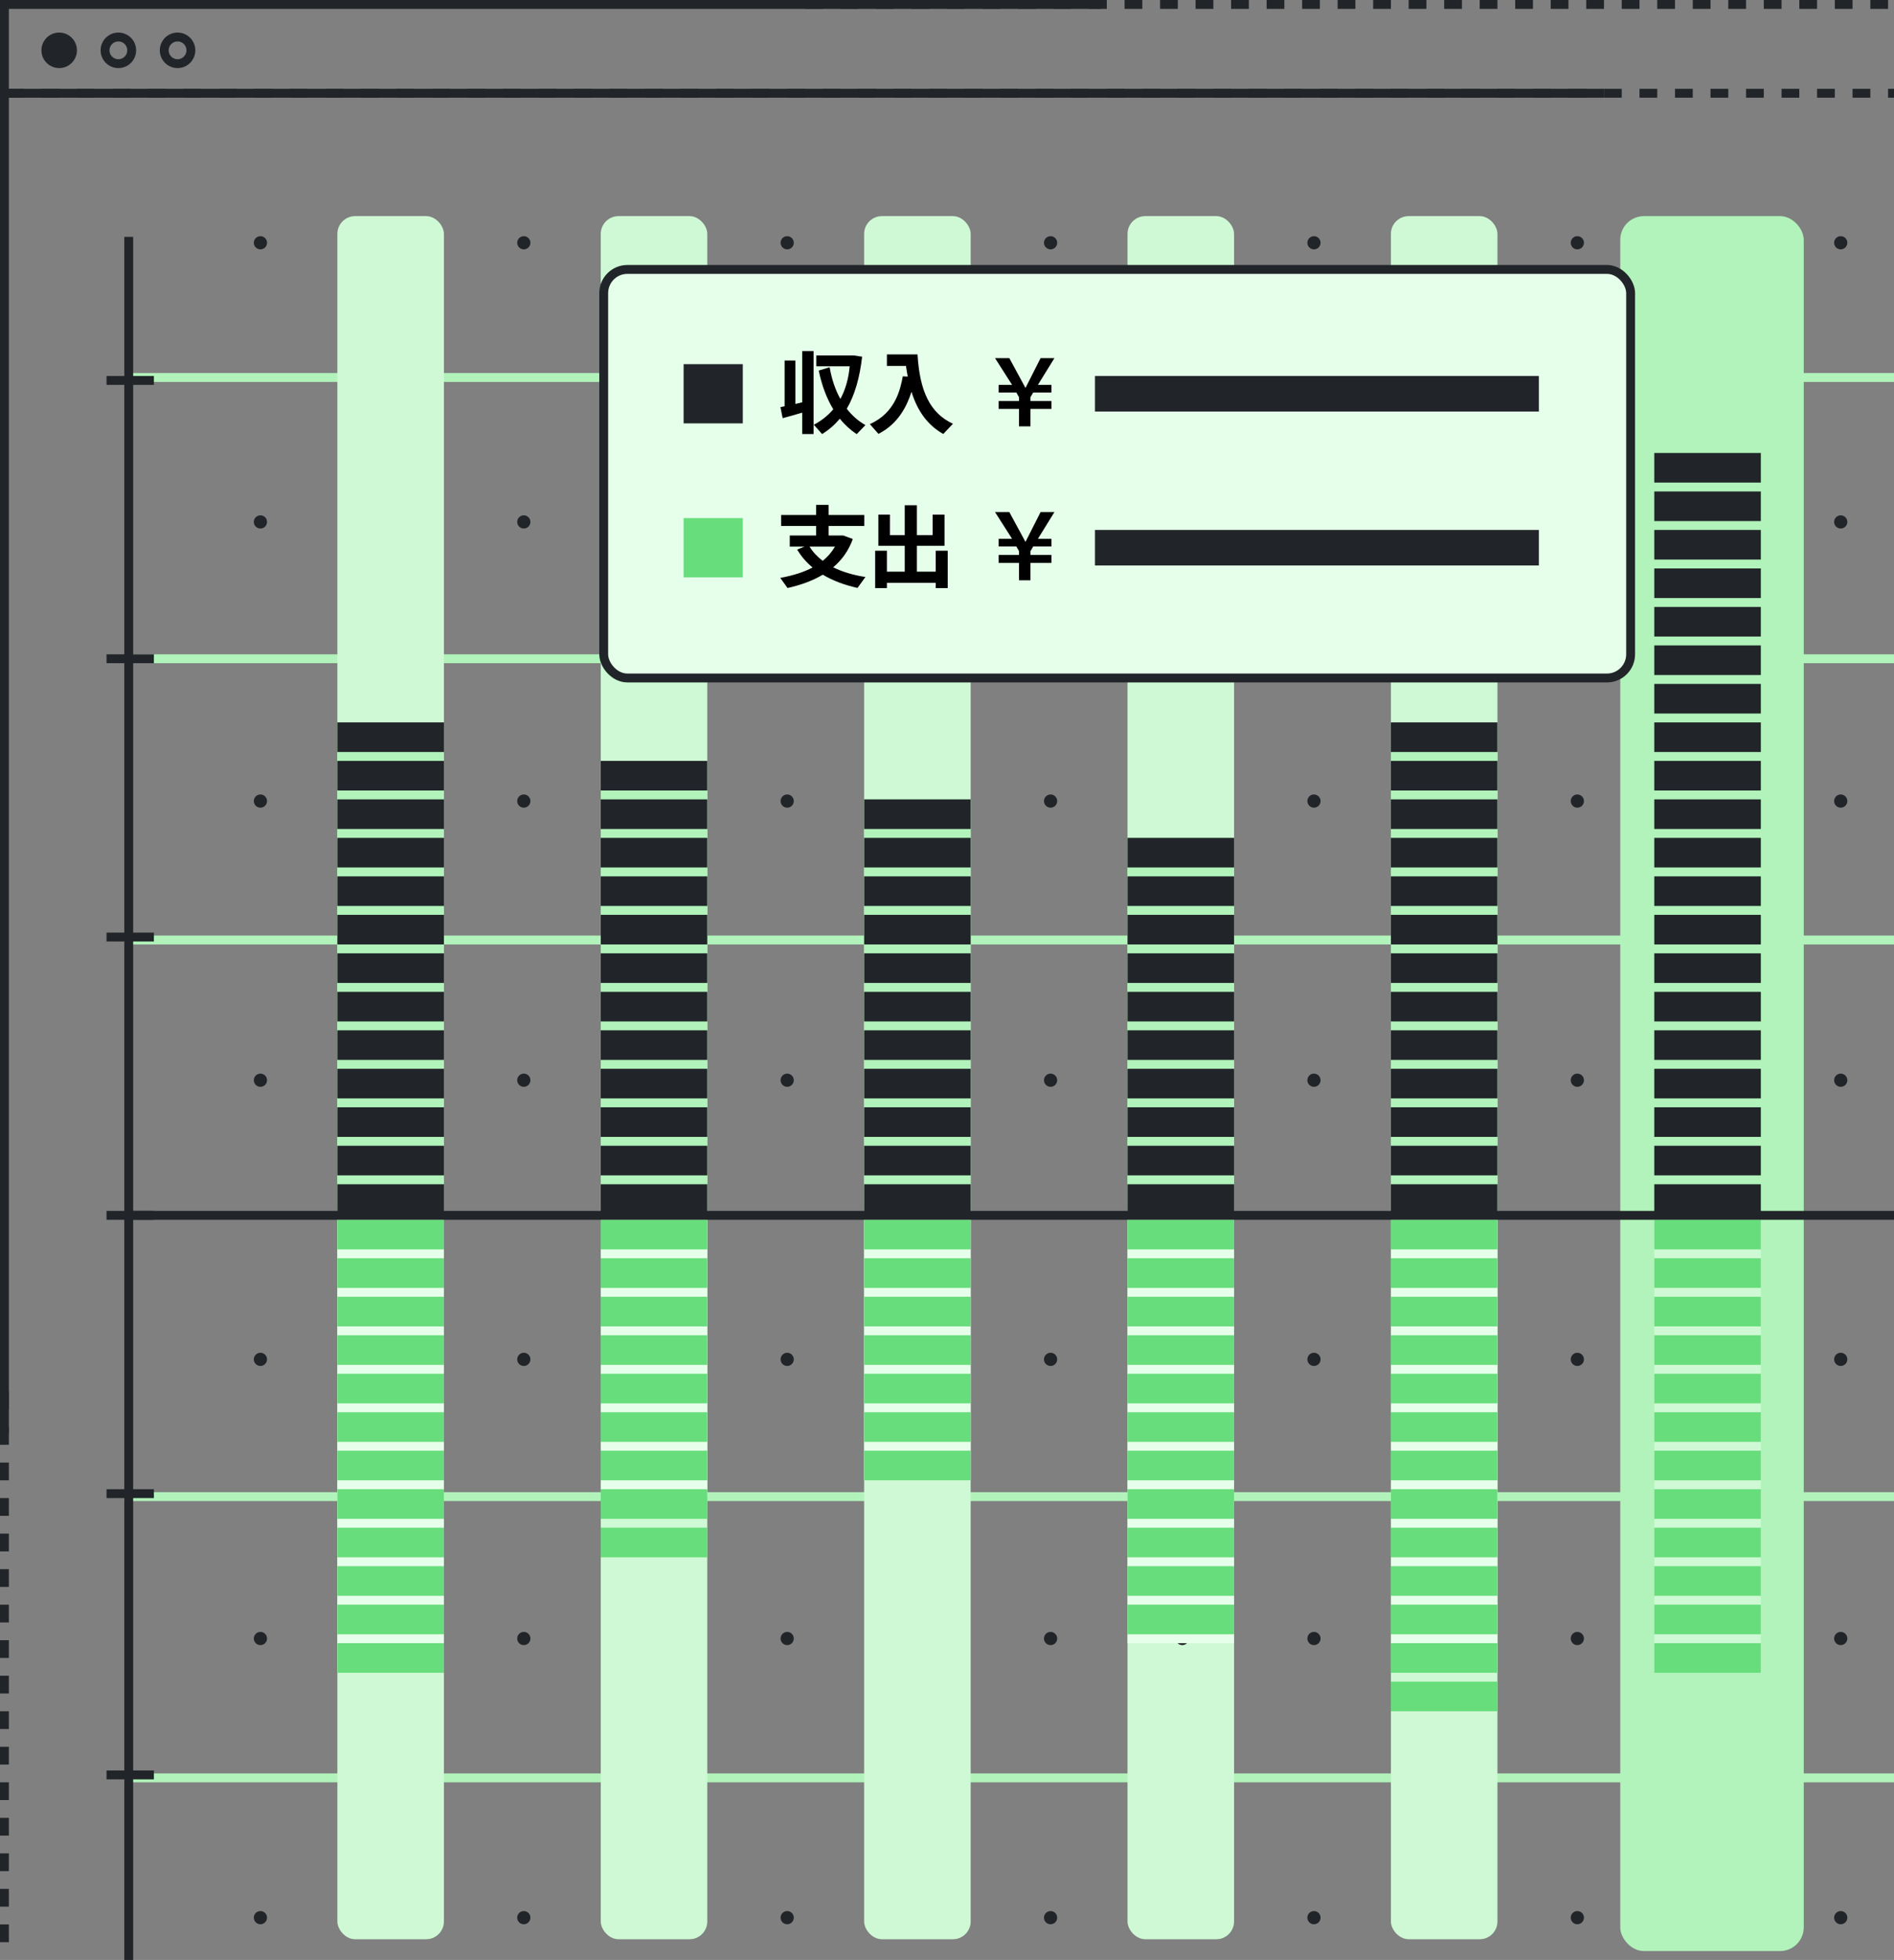 <svg width="640" height="662" viewBox="0 0 640 662" fill="none" xmlns="http://www.w3.org/2000/svg">
<rect x="0" y="0" width="640" height="662" fill="#808080" stroke="none"/>
<g clip-path="url(#clip0_2072_16)">
<line x1="272" y1="1.5" x2="642" y2="1.5" stroke="#212529" stroke-width="3" stroke-dasharray="6 6"/>
<line x1="2" y1="1.5" x2="372" y2="1.5" stroke="#212529" stroke-width="3"/>
<line x1="2" y1="31.5" x2="642" y2="31.5" stroke="#212529" stroke-width="3" stroke-dasharray="6 6"/>
<line x1="2" y1="31.5" x2="542" y2="31.5" stroke="#212529" stroke-width="3"/>
<circle cx="20" cy="17" r="6" fill="#212529"/>
<circle cx="40" cy="17" r="4.5" stroke="#212529" stroke-width="3"/>
<circle cx="60" cy="17" r="4.5" stroke="#212529" stroke-width="3"/>
<line x1="1.5" y1="6.55671e-08" x2="1.5" y2="484" stroke="#212529" stroke-width="3"/>
<line x1="1.5" y1="470" x2="1.5" y2="814" stroke="#212529" stroke-width="3" stroke-dasharray="6 6"/>
<line x1="42" y1="317.5" x2="642" y2="317.5" stroke="#B1F3BA" stroke-width="3"/>
<line x1="42" y1="222.5" x2="642" y2="222.5" stroke="#B1F3BA" stroke-width="3"/>
<line x1="42" y1="600.5" x2="642" y2="600.5" stroke="#B1F3BA" stroke-width="3"/>
<line x1="42" y1="127.5" x2="642" y2="127.5" stroke="#B1F3BA" stroke-width="3"/>
<line x1="42" y1="505.5" x2="642" y2="505.5" stroke="#B1F3BA" stroke-width="3"/>
<rect x="114" y="73" width="36" height="582" rx="6" fill="#CFF9D4"/>
<rect x="203" y="73" width="36" height="582" rx="6" fill="#CFF9D4"/>
<rect x="292" y="73" width="36" height="582" rx="6" fill="#CFF9D4"/>
<rect x="381" y="73" width="36" height="582" rx="6" fill="#CFF9D4"/>
<rect x="470" y="73" width="36" height="582" rx="6" fill="#CFF9D4"/>
<rect x="559" y="100" width="36" height="555" rx="6" fill="#CFF9D4"/>
<line x1="36" y1="128.5" x2="52" y2="128.5" stroke="#212529" stroke-width="3"/>
<line x1="36" y1="222.5" x2="52" y2="222.5" stroke="#212529" stroke-width="3"/>
<line x1="36" y1="316.5" x2="52" y2="316.5" stroke="#212529" stroke-width="3"/>
<line x1="36" y1="410.5" x2="52" y2="410.5" stroke="#212529" stroke-width="3"/>
<line x1="36" y1="504.5" x2="52" y2="504.5" stroke="#212529" stroke-width="3"/>
<line x1="36" y1="599.5" x2="52" y2="599.5" stroke="#212529" stroke-width="3"/>
<rect x="547.5" y="73" width="62" height="586" rx="8" fill="#B1F3BA"/>
<circle cx="88" cy="82" r="2" fill="#212529" stroke="#212529" stroke-width="0.461"/>
<circle cx="88" cy="176.286" r="2" fill="#212529" stroke="#212529" stroke-width="0.461"/>
<circle cx="88" cy="270.572" r="2" fill="#212529" stroke="#212529" stroke-width="0.461"/>
<circle cx="88" cy="364.857" r="2" fill="#212529" stroke="#212529" stroke-width="0.461"/>
<circle cx="88" cy="459.143" r="2" fill="#212529" stroke="#212529" stroke-width="0.461"/>
<circle cx="88" cy="553.428" r="2" fill="#212529" stroke="#212529" stroke-width="0.461"/>
<circle cx="88" cy="647.714" r="2" fill="#212529" stroke="#212529" stroke-width="0.461"/>
<circle cx="132.5" cy="270.572" r="2" fill="#212529" stroke="#212529" stroke-width="0.461"/>
<circle cx="132.5" cy="317.714" r="2" fill="#212529" stroke="#212529" stroke-width="0.461"/>
<circle cx="132.5" cy="364.857" r="2" fill="#212529" stroke="#212529" stroke-width="0.461"/>
<circle cx="132.5" cy="459.143" r="2" fill="#212529" stroke="#212529" stroke-width="0.461"/>
<circle cx="132.5" cy="506.286" r="2" fill="#212529" stroke="#212529" stroke-width="0.461"/>
<circle cx="132.5" cy="553.428" r="2" fill="#212529" stroke="#212529" stroke-width="0.461"/>
<circle cx="177" cy="82" r="2" fill="#212529" stroke="#212529" stroke-width="0.461"/>
<circle cx="177" cy="176.286" r="2" fill="#212529" stroke="#212529" stroke-width="0.461"/>
<circle cx="177" cy="270.572" r="2" fill="#212529" stroke="#212529" stroke-width="0.461"/>
<circle cx="177" cy="364.857" r="2" fill="#212529" stroke="#212529" stroke-width="0.461"/>
<circle cx="177" cy="459.143" r="2" fill="#212529" stroke="#212529" stroke-width="0.461"/>
<circle cx="177" cy="553.428" r="2" fill="#212529" stroke="#212529" stroke-width="0.461"/>
<circle cx="177" cy="647.714" r="2" fill="#212529" stroke="#212529" stroke-width="0.461"/>
<circle cx="221.5" cy="129.143" r="2" fill="#212529" stroke="#212529" stroke-width="0.461"/>
<circle cx="221.5" cy="176.286" r="2" fill="#212529" stroke="#212529" stroke-width="0.461"/>
<circle cx="221.5" cy="223.428" r="2" fill="#212529" stroke="#212529" stroke-width="0.461"/>
<circle cx="221.5" cy="270.572" r="2" fill="#212529" stroke="#212529" stroke-width="0.461"/>
<circle cx="221.5" cy="317.714" r="2" fill="#212529" stroke="#212529" stroke-width="0.461"/>
<circle cx="221.5" cy="364.857" r="2" fill="#212529" stroke="#212529" stroke-width="0.461"/>
<circle cx="221.5" cy="459.143" r="2" fill="#212529" stroke="#212529" stroke-width="0.461"/>
<circle cx="221.5" cy="506.286" r="2" fill="#212529" stroke="#212529" stroke-width="0.461"/>
<circle cx="266" cy="82" r="2" fill="#212529" stroke="#212529" stroke-width="0.461"/>
<circle cx="266" cy="129.143" r="2" fill="#212529" stroke="#212529" stroke-width="0.461"/>
<circle cx="266" cy="176.286" r="2" fill="#212529" stroke="#212529" stroke-width="0.461"/>
<circle cx="266" cy="223.428" r="2" fill="#212529" stroke="#212529" stroke-width="0.461"/>
<circle cx="266" cy="270.572" r="2" fill="#212529" stroke="#212529" stroke-width="0.461"/>
<circle cx="266" cy="364.857" r="2" fill="#212529" stroke="#212529" stroke-width="0.461"/>
<circle cx="266" cy="459.143" r="2" fill="#212529" stroke="#212529" stroke-width="0.461"/>
<circle cx="266" cy="553.428" r="2" fill="#212529" stroke="#212529" stroke-width="0.461"/>
<circle cx="266" cy="647.714" r="2" fill="#212529" stroke="#212529" stroke-width="0.461"/>
<circle cx="310.5" cy="129.143" r="2" fill="#212529" stroke="#212529" stroke-width="0.461"/>
<circle cx="310.5" cy="176.286" r="2" fill="#212529" stroke="#212529" stroke-width="0.461"/>
<circle cx="310.5" cy="223.428" r="2" fill="#212529" stroke="#212529" stroke-width="0.461"/>
<circle cx="310.5" cy="317.714" r="2" fill="#212529" stroke="#212529" stroke-width="0.461"/>
<circle cx="310.5" cy="364.857" r="2" fill="#212529" stroke="#212529" stroke-width="0.461"/>
<circle cx="310.5" cy="459.143" r="2" fill="#212529" stroke="#212529" stroke-width="0.461"/>
<circle cx="355" cy="82" r="2" fill="#212529" stroke="#212529" stroke-width="0.461"/>
<circle cx="355" cy="129.143" r="2" fill="#212529" stroke="#212529" stroke-width="0.461"/>
<circle cx="355" cy="176.286" r="2" fill="#212529" stroke="#212529" stroke-width="0.461"/>
<circle cx="355" cy="223.428" r="2" fill="#212529" stroke="#212529" stroke-width="0.461"/>
<circle cx="355" cy="270.572" r="2" fill="#212529" stroke="#212529" stroke-width="0.461"/>
<circle cx="355" cy="364.857" r="2" fill="#212529" stroke="#212529" stroke-width="0.461"/>
<circle cx="355" cy="459.143" r="2" fill="#212529" stroke="#212529" stroke-width="0.461"/>
<circle cx="355" cy="553.428" r="2" fill="#212529" stroke="#212529" stroke-width="0.461"/>
<circle cx="355" cy="647.714" r="2" fill="#212529" stroke="#212529" stroke-width="0.461"/>
<circle cx="399.5" cy="129.143" r="2" fill="#212529" stroke="#212529" stroke-width="0.461"/>
<circle cx="399.5" cy="176.286" r="2" fill="#212529" stroke="#212529" stroke-width="0.461"/>
<circle cx="399.5" cy="223.428" r="2" fill="#212529" stroke="#212529" stroke-width="0.461"/>
<circle cx="399.5" cy="317.714" r="2" fill="#212529" stroke="#212529" stroke-width="0.461"/>
<circle cx="399.5" cy="364.857" r="2" fill="#212529" stroke="#212529" stroke-width="0.461"/>
<circle cx="399.5" cy="459.143" r="2" fill="#212529" stroke="#212529" stroke-width="0.461"/>
<circle cx="399.5" cy="506.286" r="2" fill="#212529" stroke="#212529" stroke-width="0.461"/>
<circle cx="399.5" cy="553.428" r="2" fill="#212529" stroke="#212529" stroke-width="0.461"/>
<circle cx="444" cy="82" r="2" fill="#212529" stroke="#212529" stroke-width="0.461"/>
<circle cx="444" cy="129.143" r="2" fill="#212529" stroke="#212529" stroke-width="0.461"/>
<circle cx="444" cy="176.286" r="2" fill="#212529" stroke="#212529" stroke-width="0.461"/>
<circle cx="444" cy="223.428" r="2" fill="#212529" stroke="#212529" stroke-width="0.461"/>
<circle cx="444" cy="270.572" r="2" fill="#212529" stroke="#212529" stroke-width="0.461"/>
<circle cx="444" cy="364.857" r="2" fill="#212529" stroke="#212529" stroke-width="0.461"/>
<circle cx="444" cy="459.143" r="2" fill="#212529" stroke="#212529" stroke-width="0.461"/>
<circle cx="444" cy="553.428" r="2" fill="#212529" stroke="#212529" stroke-width="0.461"/>
<circle cx="444" cy="647.714" r="2" fill="#212529" stroke="#212529" stroke-width="0.461"/>
<circle cx="488.5" cy="129.143" r="2" fill="#212529" stroke="#212529" stroke-width="0.461"/>
<circle cx="488.5" cy="176.286" r="2" fill="#212529" stroke="#212529" stroke-width="0.461"/>
<circle cx="488.5" cy="223.428" r="2" fill="#212529" stroke="#212529" stroke-width="0.461"/>
<circle cx="488.5" cy="270.572" r="2" fill="#212529" stroke="#212529" stroke-width="0.461"/>
<circle cx="488.5" cy="317.714" r="2" fill="#212529" stroke="#212529" stroke-width="0.461"/>
<circle cx="488.5" cy="364.857" r="2" fill="#212529" stroke="#212529" stroke-width="0.461"/>
<circle cx="488.5" cy="459.143" r="2" fill="#212529" stroke="#212529" stroke-width="0.461"/>
<circle cx="488.5" cy="506.286" r="2" fill="#212529" stroke="#212529" stroke-width="0.461"/>
<circle cx="488.5" cy="553.428" r="2" fill="#212529" stroke="#212529" stroke-width="0.461"/>
<circle cx="533" cy="82" r="2" fill="#212529" stroke="#212529" stroke-width="0.461"/>
<circle cx="533" cy="129.143" r="2" fill="#212529" stroke="#212529" stroke-width="0.461"/>
<circle cx="533" cy="176.286" r="2" fill="#212529" stroke="#212529" stroke-width="0.461"/>
<circle cx="533" cy="223.428" r="2" fill="#212529" stroke="#212529" stroke-width="0.461"/>
<circle cx="533" cy="270.572" r="2" fill="#212529" stroke="#212529" stroke-width="0.461"/>
<circle cx="533" cy="364.857" r="2" fill="#212529" stroke="#212529" stroke-width="0.461"/>
<circle cx="533" cy="459.143" r="2" fill="#212529" stroke="#212529" stroke-width="0.461"/>
<circle cx="533" cy="553.428" r="2" fill="#212529" stroke="#212529" stroke-width="0.461"/>
<circle cx="533" cy="647.714" r="2" fill="#212529" stroke="#212529" stroke-width="0.461"/>
<circle cx="577.5" cy="176.286" r="2" fill="#212529" stroke="#212529" stroke-width="0.461"/>
<circle cx="577.5" cy="223.428" r="2" fill="#212529" stroke="#212529" stroke-width="0.461"/>
<circle cx="577.5" cy="270.572" r="2" fill="#212529" stroke="#212529" stroke-width="0.461"/>
<circle cx="577.5" cy="317.714" r="2" fill="#212529" stroke="#212529" stroke-width="0.461"/>
<circle cx="577.5" cy="364.857" r="2" fill="#212529" stroke="#212529" stroke-width="0.461"/>
<circle cx="577.5" cy="459.143" r="2" fill="#212529" stroke="#212529" stroke-width="0.461"/>
<circle cx="577.5" cy="506.286" r="2" fill="#212529" stroke="#212529" stroke-width="0.461"/>
<circle cx="577.5" cy="553.428" r="2" fill="#212529" stroke="#212529" stroke-width="0.461"/>
<circle cx="622" cy="82" r="2" fill="#212529" stroke="#212529" stroke-width="0.461"/>
<circle cx="622" cy="176.286" r="2" fill="#212529" stroke="#212529" stroke-width="0.461"/>
<circle cx="622" cy="270.572" r="2" fill="#212529" stroke="#212529" stroke-width="0.461"/>
<circle cx="622" cy="364.857" r="2" fill="#212529" stroke="#212529" stroke-width="0.461"/>
<circle cx="622" cy="459.143" r="2" fill="#212529" stroke="#212529" stroke-width="0.461"/>
<circle cx="622" cy="553.428" r="2" fill="#212529" stroke="#212529" stroke-width="0.461"/>
<circle cx="622" cy="647.714" r="2" fill="#212529" stroke="#212529" stroke-width="0.461"/>
<rect x="114" y="244" width="36" height="166" fill="#B1F3BA"/>
<rect x="114" y="244" width="36" height="10" fill="#212529"/>
<rect x="114" y="257" width="36" height="10" fill="#212529"/>
<rect x="114" y="270" width="36" height="10" fill="#212529"/>
<rect x="114" y="283" width="36" height="10" fill="#212529"/>
<rect x="114" y="296" width="36" height="10" fill="#212529"/>
<rect x="114" y="309" width="36" height="10" fill="#212529"/>
<rect x="114" y="322" width="36" height="10" fill="#212529"/>
<rect x="114" y="335" width="36" height="10" fill="#212529"/>
<rect x="114" y="348" width="36" height="10" fill="#212529"/>
<rect x="114" y="361" width="36" height="10" fill="#212529"/>
<rect x="114" y="374" width="36" height="10" fill="#212529"/>
<rect x="114" y="387" width="36" height="10" fill="#212529"/>
<rect x="114" y="400" width="36" height="10" fill="#212529"/>
<rect x="203" y="257" width="36" height="153" fill="#B1F3BA"/>
<rect x="203" y="257" width="36" height="10" fill="#212529"/>
<rect x="203" y="270" width="36" height="10" fill="#212529"/>
<rect x="203" y="283" width="36" height="10" fill="#212529"/>
<rect x="203" y="296" width="36" height="10" fill="#212529"/>
<rect x="203" y="309" width="36" height="10" fill="#212529"/>
<rect x="203" y="322" width="36" height="10" fill="#212529"/>
<rect x="203" y="335" width="36" height="10" fill="#212529"/>
<rect x="203" y="348" width="36" height="10" fill="#212529"/>
<rect x="203" y="361" width="36" height="10" fill="#212529"/>
<rect x="203" y="374" width="36" height="10" fill="#212529"/>
<rect x="203" y="387" width="36" height="10" fill="#212529"/>
<rect x="203" y="400" width="36" height="10" fill="#212529"/>
<rect x="292" y="270" width="36" height="140" fill="#B1F3BA"/>
<rect x="292" y="270" width="36" height="10" fill="#212529"/>
<rect x="292" y="283" width="36" height="10" fill="#212529"/>
<rect x="292" y="296" width="36" height="10" fill="#212529"/>
<rect x="292" y="309" width="36" height="10" fill="#212529"/>
<rect x="292" y="322" width="36" height="10" fill="#212529"/>
<rect x="292" y="335" width="36" height="10" fill="#212529"/>
<rect x="292" y="348" width="36" height="10" fill="#212529"/>
<rect x="292" y="361" width="36" height="10" fill="#212529"/>
<rect x="292" y="374" width="36" height="10" fill="#212529"/>
<rect x="292" y="387" width="36" height="10" fill="#212529"/>
<rect x="292" y="400" width="36" height="10" fill="#212529"/>
<rect x="381" y="283" width="36" height="127" fill="#B1F3BA"/>
<rect x="381" y="283" width="36" height="10" fill="#212529"/>
<rect x="381" y="296" width="36" height="10" fill="#212529"/>
<rect x="381" y="309" width="36" height="10" fill="#212529"/>
<rect x="381" y="322" width="36" height="10" fill="#212529"/>
<rect x="381" y="335" width="36" height="10" fill="#212529"/>
<rect x="381" y="348" width="36" height="10" fill="#212529"/>
<rect x="381" y="361" width="36" height="10" fill="#212529"/>
<rect x="381" y="374" width="36" height="10" fill="#212529"/>
<rect x="381" y="387" width="36" height="10" fill="#212529"/>
<rect x="381" y="400" width="36" height="10" fill="#212529"/>
<rect x="470" y="244" width="36" height="166" fill="#B1F3BA"/>
<rect x="470" y="244" width="36" height="10" fill="#212529"/>
<rect x="470" y="257" width="36" height="10" fill="#212529"/>
<rect x="470" y="270" width="36" height="10" fill="#212529"/>
<rect x="470" y="283" width="36" height="10" fill="#212529"/>
<rect x="470" y="296" width="36" height="10" fill="#212529"/>
<rect x="470" y="309" width="36" height="10" fill="#212529"/>
<rect x="470" y="322" width="36" height="10" fill="#212529"/>
<rect x="470" y="335" width="36" height="10" fill="#212529"/>
<rect x="470" y="348" width="36" height="10" fill="#212529"/>
<rect x="470" y="361" width="36" height="10" fill="#212529"/>
<rect x="470" y="374" width="36" height="10" fill="#212529"/>
<rect x="470" y="387" width="36" height="10" fill="#212529"/>
<rect x="470" y="400" width="36" height="10" fill="#212529"/>
<rect x="559" y="153" width="36" height="257" fill="#B1F3BA"/>
<rect x="559" y="153" width="36" height="10" fill="#212529"/>
<rect x="559" y="166" width="36" height="10" fill="#212529"/>
<rect x="559" y="179" width="36" height="10" fill="#212529"/>
<rect x="559" y="192" width="36" height="10" fill="#212529"/>
<rect x="559" y="205" width="36" height="10" fill="#212529"/>
<rect x="559" y="218" width="36" height="10" fill="#212529"/>
<rect x="559" y="231" width="36" height="10" fill="#212529"/>
<rect x="559" y="244" width="36" height="10" fill="#212529"/>
<rect x="559" y="257" width="36" height="10" fill="#212529"/>
<rect x="559" y="270" width="36" height="10" fill="#212529"/>
<rect x="559" y="283" width="36" height="10" fill="#212529"/>
<rect x="559" y="296" width="36" height="10" fill="#212529"/>
<rect x="559" y="309" width="36" height="10" fill="#212529"/>
<rect x="559" y="322" width="36" height="10" fill="#212529"/>
<rect x="559" y="335" width="36" height="10" fill="#212529"/>
<rect x="559" y="348" width="36" height="10" fill="#212529"/>
<rect x="559" y="361" width="36" height="10" fill="#212529"/>
<rect x="559" y="374" width="36" height="10" fill="#212529"/>
<rect x="559" y="387" width="36" height="10" fill="#212529"/>
<rect x="559" y="400" width="36" height="10" fill="#212529"/>
<rect x="114" y="412" width="36" height="153" fill="#E6FFEA"/>
<rect x="114" y="412" width="36" height="10" fill="#67DD7B"/>
<rect x="114" y="425" width="36" height="10" fill="#67DD7B"/>
<rect x="114" y="438" width="36" height="10" fill="#67DD7B"/>
<rect x="114" y="451" width="36" height="10" fill="#67DD7B"/>
<rect x="114" y="464" width="36" height="10" fill="#67DD7B"/>
<rect x="114" y="477" width="36" height="10" fill="#67DD7B"/>
<rect x="114" y="490" width="36" height="10" fill="#67DD7B"/>
<rect x="114" y="503" width="36" height="10" fill="#67DD7B"/>
<rect x="114" y="516" width="36" height="10" fill="#67DD7B"/>
<rect x="114" y="529" width="36" height="10" fill="#67DD7B"/>
<rect x="114" y="542" width="36" height="10" fill="#67DD7B"/>
<rect x="114" y="555" width="36" height="10" fill="#67DD7B"/>
<rect x="203" y="412" width="36" height="93" fill="#E6FFEA"/>
<rect x="203" y="412" width="36" height="10" fill="#67DD7B"/>
<rect x="203" y="425" width="36" height="10" fill="#67DD7B"/>
<rect x="203" y="438" width="36" height="10" fill="#67DD7B"/>
<rect x="203" y="451" width="36" height="10" fill="#67DD7B"/>
<rect x="203" y="464" width="36" height="10" fill="#67DD7B"/>
<rect x="203" y="477" width="36" height="10" fill="#67DD7B"/>
<rect x="203" y="490" width="36" height="10" fill="#67DD7B"/>
<rect x="203" y="503" width="36" height="10" fill="#67DD7B"/>
<rect x="203" y="516" width="36" height="10" fill="#67DD7B"/>
<rect x="292" y="412" width="36" height="88" fill="#E6FFEA"/>
<rect x="292" y="412" width="36" height="10" fill="#67DD7B"/>
<rect x="292" y="425" width="36" height="10" fill="#67DD7B"/>
<rect x="292" y="438" width="36" height="10" fill="#67DD7B"/>
<rect x="292" y="451" width="36" height="10" fill="#67DD7B"/>
<rect x="292" y="464" width="36" height="10" fill="#67DD7B"/>
<rect x="292" y="477" width="36" height="10" fill="#67DD7B"/>
<rect x="292" y="490" width="36" height="10" fill="#67DD7B"/>
<rect x="381" y="412" width="36" height="143" fill="#E6FFEA"/>
<rect x="381" y="412" width="36" height="10" fill="#67DD7B"/>
<rect x="381" y="425" width="36" height="10" fill="#67DD7B"/>
<rect x="381" y="438" width="36" height="10" fill="#67DD7B"/>
<rect x="381" y="451" width="36" height="10" fill="#67DD7B"/>
<rect x="381" y="464" width="36" height="10" fill="#67DD7B"/>
<rect x="381" y="477" width="36" height="10" fill="#67DD7B"/>
<rect x="381" y="490" width="36" height="10" fill="#67DD7B"/>
<rect x="381" y="503" width="36" height="10" fill="#67DD7B"/>
<rect x="381" y="516" width="36" height="10" fill="#67DD7B"/>
<rect x="381" y="529" width="36" height="10" fill="#67DD7B"/>
<rect x="381" y="542" width="36" height="10" fill="#67DD7B"/>
<rect x="470" y="412" width="36" height="153" fill="#E6FFEA"/>
<rect x="470" y="412" width="36" height="10" fill="#67DD7B"/>
<rect x="470" y="425" width="36" height="10" fill="#67DD7B"/>
<rect x="470" y="438" width="36" height="10" fill="#67DD7B"/>
<rect x="470" y="451" width="36" height="10" fill="#67DD7B"/>
<rect x="470" y="464" width="36" height="10" fill="#67DD7B"/>
<rect x="470" y="477" width="36" height="10" fill="#67DD7B"/>
<rect x="470" y="490" width="36" height="10" fill="#67DD7B"/>
<rect x="470" y="503" width="36" height="10" fill="#67DD7B"/>
<rect x="470" y="516" width="36" height="10" fill="#67DD7B"/>
<rect x="470" y="529" width="36" height="10" fill="#67DD7B"/>
<rect x="470" y="542" width="36" height="10" fill="#67DD7B"/>
<rect x="470" y="555" width="36" height="10" fill="#67DD7B"/>
<rect x="470" y="568" width="36" height="10" fill="#67DD7B"/>
<rect x="559" y="412" width="36" height="153" fill="#CFF9D4"/>
<rect x="559" y="412" width="36" height="10" fill="#67DD7B"/>
<rect x="559" y="425" width="36" height="10" fill="#67DD7B"/>
<rect x="559" y="438" width="36" height="10" fill="#67DD7B"/>
<rect x="559" y="451" width="36" height="10" fill="#67DD7B"/>
<rect x="559" y="464" width="36" height="10" fill="#67DD7B"/>
<rect x="559" y="477" width="36" height="10" fill="#67DD7B"/>
<rect x="559" y="490" width="36" height="10" fill="#67DD7B"/>
<rect x="559" y="503" width="36" height="10" fill="#67DD7B"/>
<rect x="559" y="516" width="36" height="10" fill="#67DD7B"/>
<rect x="559" y="529" width="36" height="10" fill="#67DD7B"/>
<rect x="559" y="542" width="36" height="10" fill="#67DD7B"/>
<rect x="559" y="555" width="36" height="10" fill="#67DD7B"/>
<line x1="42" y1="410.5" x2="642" y2="410.5" stroke="#212529" stroke-width="3"/>
<line x1="43.5" y1="80" x2="43.5" y2="744" stroke="#212529" stroke-width="3"/>
<rect x="204" y="91" width="347" height="138" rx="8" fill="#E6FFEA" stroke="#212529" stroke-width="3"/>
<rect x="231" y="123" width="20" height="20" fill="#212529"/>
<path d="M280.34 124.05C281.06 128.16 282.29 131.73 283.97 134.76C285.65 131.67 286.73 128.01 287.12 123.72H275.84V120.06H287.27H288.11H288.53L291.32 120.48C290.51 127.53 288.86 133.41 286.13 138.06C287.9 140.34 290 142.2 292.43 143.58L289.49 146.64C287.36 145.23 285.44 143.49 283.79 141.42C282.08 143.46 280.1 145.2 277.79 146.61L275 143.46C277.58 142.11 279.77 140.37 281.57 138.24C279.35 134.58 277.7 130.2 276.65 125.16L280.34 124.05ZM263.72 137.52C264.11 137.43 264.59 137.34 265.13 137.22V121.77H268.76V136.44C269.57 136.26 270.35 136.08 271.07 135.9V118.59H274.91V146.61H271.07V139.38C268.85 140.04 266.18 140.79 264.47 141.24L263.72 137.52ZM305.06 127.11L306.74 127.2C306.5 126.06 306.32 124.83 306.14 123.6H299.69V119.7H310.04C310.79 132.33 314.36 139.59 322.01 143.13L318.74 146.58C313.52 143.64 310.07 138.96 308 132.33C306.41 137.31 303.47 143.16 296.84 146.55C295.88 145.47 294.95 144.39 293.93 143.25C302.6 139.44 304.28 131.34 305.06 127.11Z" fill="black"/>
<path d="M348.2 138.12V144H344.33V138.12H337.46V135.45H344.33V134.16L343.43 132.57H337.46V129.99H341.99L336.23 120.96H341.06L346.52 131.04L351.62 120.96H356.3L350.72 129.99H355.28V132.57H349.13L348.2 134.16V135.45H355.28V138.12H348.2Z" fill="black"/>
<rect x="370" y="127" width="150" height="12" fill="#212529"/>
<path d="M231 175H251V195H231V175Z" fill="#67DD7B"/>
<path d="M281.54 191.62C284.69 193.18 288.38 194.26 292.43 194.89L289.76 198.58C285.41 197.62 281.45 196.15 278.03 194.11C274.67 196.12 270.68 197.59 266.12 198.61L263.66 195.19C267.92 194.41 271.58 193.27 274.58 191.68C272.51 189.97 270.77 187.96 269.36 185.62L271.82 184.63H266.87V180.88H275.78V177.64H263.96V173.95H275.78V170.53H279.98V173.95H292.04V177.64H279.98V180.88H283.7H284.66H284.96L288.17 182.05C286.79 185.92 284.54 189.07 281.54 191.62ZM273.56 184.63C274.7 186.49 276.2 188.08 278 189.43C279.71 188.05 281.09 186.46 282.14 184.63H273.56ZM299.69 193.09H305.72V184.36H296.81V173.83H300.71V180.76H305.72V170.65H309.83V180.76H315.14V173.83H319.16V184.36H309.83V193.09H316.19V186.01H320.24V198.64H316.19V196.87H299.69V198.64H295.73V186.01H299.69V193.09Z" fill="black"/>
<path d="M348.2 190.12V196H344.33V190.12H337.46V187.45H344.33V186.16L343.43 184.57H337.46V181.99H341.99L336.23 172.96H341.06L346.52 183.04L351.62 172.96H356.3L350.72 181.99H355.28V184.57H349.13L348.2 186.16V187.45H355.28V190.12H348.2Z" fill="black"/>
<rect x="370" y="179" width="150" height="12" fill="#212529"/>
</g>
<defs>
<clipPath id="clip0_2072_16">
<rect width="640" height="662" fill="white"/>
</clipPath>
</defs>
</svg>
